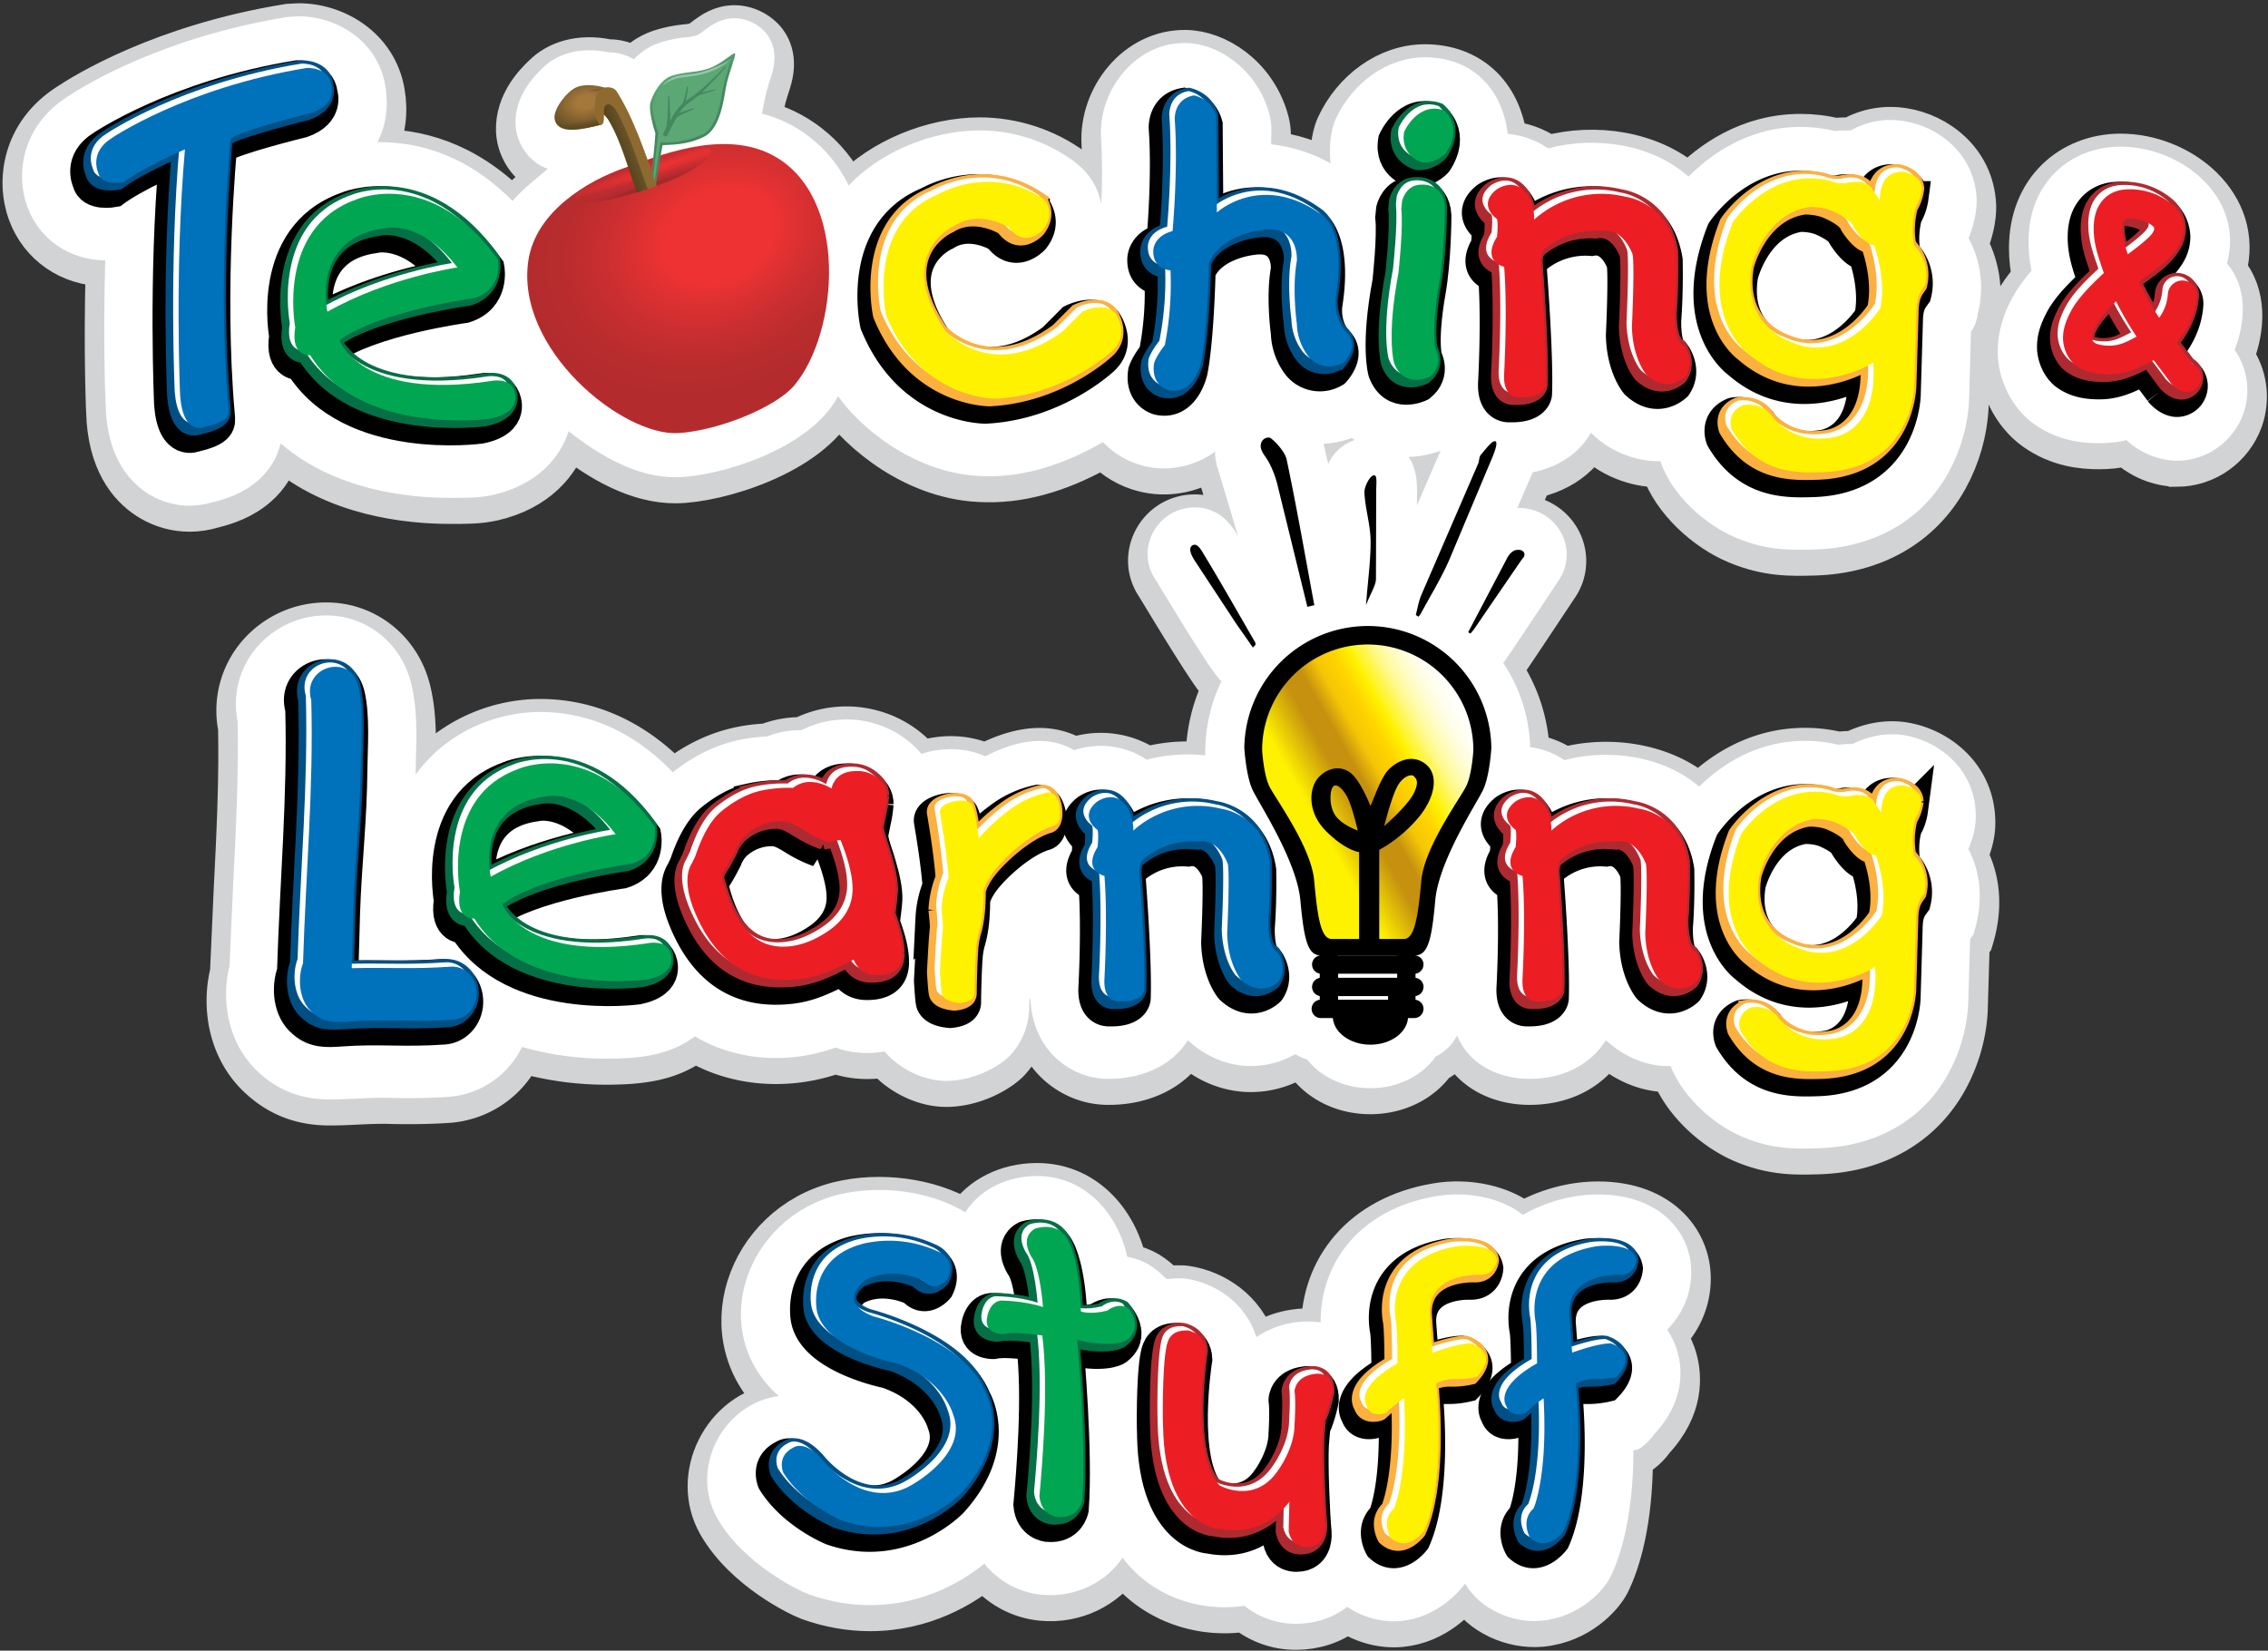 <svg xmlns="http://www.w3.org/2000/svg" xmlns:xlink="http://www.w3.org/1999/xlink" viewBox="0 0 1045.39 760.88"><rect x="0" y="0" width="1045.39" height="760.88" fill="#333333" stroke="none"/><style><![CDATA[.a{fill:#fff}.b{stroke:#000}.c{stroke-width:15}.d{stroke-width:7}.e{fill:#005086}.f{stroke:#005086}.g{fill:#0071bb}.h{fill:#af2a30}.i{stroke:#af2a30}.j{fill:#ed1d24}.k{fill:#fbb040}.l{stroke:#fbb040}.m{fill:#fff200}.n{fill:#056f45}.o{stroke:#056f45}.p{fill:#00a651}]]></style><defs><linearGradient id="A" x1="497.62" y1="385.94" x2="590.25" y2="333.27" xlink:href="#g"><stop offset=".16" stop-color="#fff200"/><stop offset=".34" stop-color="#c5910e"/><stop offset=".42" stop-color="#c5910e"/><stop offset=".5" stop-color="#f5c604"/><stop offset=".58" stop-color="#ffd400"/><stop offset=".65" stop-color="#fff200"/><stop offset=".67" stop-color="#fff425"/><stop offset=".71" stop-color="#fff658"/><stop offset=".74" stop-color="#fff984"/><stop offset=".78" stop-color="#fffbaa"/><stop offset=".82" stop-color="#fffcc9"/><stop offset=".86" stop-color="#fffde1"/><stop offset=".9" stop-color="#fffef2"/><stop offset=".94" stop-color="#fffffc"/><stop offset="1" stop-color="#fff"/></linearGradient><linearGradient id="B" x1="433.39" y1="36.47" x2="440.96" y2="49.11" xlink:href="#g"><stop offset="0" stop-color="#5ba875"/><stop offset="1" stop-color="#45875f"/></linearGradient><linearGradient id="C" x1="395.16" y1="59.39" x2="394.16" y2="54.38" xlink:href="#g"><stop offset="0" stop-color="#55451e"/><stop offset=".12" stop-color="#55451e" stop-opacity=".78"/><stop offset=".79" stop-color="#55451e" stop-opacity="0"/></linearGradient><linearGradient id="D" x1="410.75" y1="68.57" x2="416.57" y2="66.25" xlink:href="#g"><stop offset="0" stop-color="#55451e"/><stop offset="1" stop-color="#6c5429"/></linearGradient><radialGradient id="E" cx="457.11" cy="108.49" r="90.08" gradientTransform="matrix(0.9, -0.43, 0.33, 0.69, 8.82, 230.41)" xlink:href="#g"><stop offset=".3" stop-color="#ee3233"/><stop offset=".39" stop-color="#e23132"/><stop offset=".62" stop-color="#c92e30"/><stop offset=".83" stop-color="#b92c2e"/><stop offset="1" stop-color="#b42b2e"/></radialGradient><radialGradient id="F" cx="539.59" cy="-155.39" r="9.53" gradientTransform="matrix(-0.16, -0.48, 9.28, -3.07, 1950.12, -131.47)" xlink:href="#g"><stop offset="0" stop-color="#9a262b"/><stop offset=".3" stop-color="#b42b2e"/><stop offset="1" stop-color="#b42b2e" stop-opacity="0"/></radialGradient><radialGradient id="G" cx="532.36" cy="-168.78" r="6.24" gradientTransform="matrix(-0.16, -0.48, 8.33, -2.76, 1920.34, -133.53)" xlink:href="#g"><stop offset="0" stop-color="#ee3233"/><stop offset="1" stop-color="#ee3233" stop-opacity="0"/></radialGradient><radialGradient id="H" cx="395.04" cy="46.8" r="21.46" gradientTransform="translate(2.88 103.72) rotate(-12.77) scale(1 0.67)" xlink:href="#g"><stop offset=".22" stop-color="#a4773b"/><stop offset="1" stop-color="#55451e"/></radialGradient><radialGradient id="I" cx="400.04" cy="41.16" r="5.66" gradientTransform="translate(1.64 78.65) rotate(-6.78) scale(1 0.24)" xlink:href="#C"/><path id="J" d="M210.32,68.82s-18.74,8-28.45,15.2c0,0-10.23,2-11.61-4.42,0,0-4.42-9.38,6.34-16,0,0,34-23.2,90-32.31,0,0,10.22-.28,11.05,8,0,0,3,8.56-8.84,12.7,0,0-31.75,7.74-37.55,11.88,0,0-6.24,65.24-1,123.7.31,3.5.88,6.51-10.67,9.18,0,0-10.08,4.74-11.55-14.22,0,0-2.67-57.84,2.21-113.72"/><path id="K" d="M335.82,123.28s-31.93,4.6-59.89,20.41c0,0-7.9-33.89,26.32-38.5,0,0,16.46-4.28,33.57,18.09M289.08,92c-36.84,13.17-28,58.91-28,58.91-2.3,13.81,6.91,12.83,6.91,12.83,23,37.5,82.92,29.29,82.92,29.29,16.13-3.31,10.86-13.5,10.86-13.5-2.3-5.59-10.2-3.94-10.2-3.94-60.22,9.2-70.09-18.77-70.09-18.77,18.43-13.49,62.2-19.41,62.2-19.41,13.49-4.27,10.85-17.76,10.85-17.76C323.64,76.56,289.08,92,289.08,92"/><path id="L" d="M607.25 93.14c1.67 3.26 2.48 7.6-1.42 12.7 0 0-8.24 9.22-15.8-1 0 0-13.15-8.23-24.67-1 0 0-29 12.18-4.61 48.71 0 0 21.4 24.34 54.31 0l8.87-8.89s9.87-4.94 15.12.65c0 0 6.92 9.54-1 17.11 0 0-21.71 20.73-54.3 22.38 0 0-34.55.33-50.35-38.5 0 0-9.22-41.79 23.7-55.6 2.44-1.25 25-13.81 48.82 2A5.4 5.4 0 0 1 607.25 93.14Z"/><path id="M" d="M664.48 124.6s-7.88-.33-7.88-8.55c0 0-.66-6.92 8.88-9.55 0 0 2.63-28.95 1-51.33 0 0-.66-9.54 8.89-11.19 0 0 8 1.47 10.2 9.55l.33 44.42s20.72-19.09 48.69 1.31c0 0 10.86 6.59 6.27 36.52 0 0-2 9.88 4.92 17.77 0 0 6.26 4.61-1.31 13.49a12.67 12.67 0 0 1-16.79-3.28 25.82 25.82 0 0 1-4.92-14.49s-2.32-16.44 0-29c0 0 1.3-17.11-16.46-14.16 0 0-18.76 2-24 15.15 0 0-.66 30.28-3.62 45.73 0 0-3.29 15.47-15.13 12.84 0 0-8.23-2-6.58-12.51 0 0 1-3.28 4.92-8.21a146.43 146.43 0 0 0 2.63-34.56"/><path id="N" d="M780.79 74.91s-10.54-2.64-8.58-14.15c0 0 6.27-14.15 18.43-9.86 0 0 9 6.9 1 19.4-.27.63-5 5.1-10.85 4.61zm-9.89 21.38c1 8.57-1.32 29.63-1.32 29.63-5.58 29.61-2 41.45-2 41.45 4.6 12.18 16.45 6.26 16.45 6.26 6.92-5.6 2.64-12.83 2.64-12.83-2-10.85 1.64-30 1.64-30C791 115.71 791 95.31 791 95.31c-.66-11.19-10.87-10.19-10.87-10.19-7.24 0-8.87 7.55-8.87 7.55z"/><path id="O" d="M818.3,123s-10.52-2.31-3.29-13.83c0,0,.66-5.92,0-8.22,0,0-9.21-6.26-.33-13.49,0,0,9.21-6.92,15.13,3.62,0,0,2.64,5.25,2.31,10.18A46.4,46.4,0,0,1,874.24,90.7S894,93,897.6,116.05c0,0,.34,14.79-.66,27.3,0,0-.65,14.16,4.62,16.46,0,0,4.92,6.92.32,13.82,0,0-8.22,8.22-18.09-1,0,0-6.26-7.24-6.59-22.06,0,0,1.31-27.31.33-33.23,0,0-4.28-12.83-14.47-10.86a36.26,36.26,0,0,0-26.67,8.88,10.47,10.47,0,0,0-1.31,5.93s3,38.5,2.31,56.26c0,0-.33,5.94-11.85,5.61,0,0-7.89,1-7.24-10.87,0,0,1.63-29.61,0-49.35"/><path id="P" d="M991.39,92.19c.28-3.5.57-13.54,11.07-13,0,0,8.16,1.3,8.47,7.81a22.51,22.51,0,0,1-2.93,8.49s-2.59,8.79-.65,17.59a19.45,19.45,0,0,1,4.88,18.56c-1.93,2.68-3.85,4.9-3.9,12.72l-1,33.55s-.65,38.57-42.35,39.75c-11.51.33-29.66,1-41.7-19.54,0,0-3.26-7.83,5.22-11.4,0,0,7.16-1.63,12.37,3.9,0,0,8.79,14.35,28.35,11.08,0,0,21.51-1.62,19.22-34.54,0,0-30.63,19.56-57.68-4.23,0,0-24.11-17-7.16-60.28,0,0,16.79-25.6,44-19.55,2.09.47,3.24,1.62,8.47,1.31,0,0,7.48-2.29,11.41,2Zm-32.58,3.27c-20.52,3.25-26.4,27.36-26.4,27.36C927.85,150.2,950,157.36,950,157.36c25.06,11.4,41.69-15.32,41.69-15.32,2.95-14-2.94-29-2.94-29-4.55-.32-9.44-8.48-9.44-8.48-1-3.58-9.45-7.16-9.45-7.16-4.88-2.28-11.07-2-11.07-2"/><path id="Q" d="M1125.4 176.26l-7.69-10.24c-7.07 3.68-12.89 6.57-20.59 6.57-4.92 0-10.35-.63-15.15-4.05-3.78-2.69-6.06-8.1-6.06-12.63s1.51-8.2 3.27-11.74c3.46-6.94 10.25-13.28 15.54-18.32-2.28-6.67-4.67-12.93-4.67-20.45 0-5.18 1.18-10.44 5.18-14.15 3.54-3.28 7.7-4 11.49-4a30.51 30.51 0 0 1 20.08 7.45 14.89 14.89 0 0 1 4.8 10.49 15.63 15.63 0 0 1-2.4 8.2c-4.37 7.14-12.18 11.8-18.18 16.42a118.88 118.88 0 0 0 9.21 16.67 20.64 20.64 0 0 0 4-11 6.7 6.7 0 0 1 13.37.88c-.62 9.6-5.43 16.78-9.33 21.57.11.15 5.43 7 7.44 10a6.56 6.56 0 0 1 3.54 8.21 6.77 6.77 0 0 1-6.31 4.56c-3.19 0-6.28-2.77-7.59-4.42m-34.08-17.82a19.79 19.79 0 0 0 5.8.89c5.06 0 7.73-1.56 12.76-4.17a145.63 145.63 0 0 1-9.48-16.3c-3.55 3.55-7.62 7.92-9.46 11.63-1.46 3-2.89 6.64.43 7.93zm12-53a37.69 37.69 0 0 0 2.53 11.74c3.69-2.76 9.07-6.77 11.24-9.59 1.09-1.43 1-2.78.63-3-2.12-2.52-8.12-3.91-11-3.91s-3.41 2.35-3.41 4.8"/><path id="R" d="M49.34 465c-6.67-5.3-7.24-16.17-4.66-23 1.24-41.05 4.89-80.17 3.8-121.23-4.62-15.38 17.71-22 21.61-6.83 2.53 9.86 1.34 25.74 1.27 33.72-.22 25.3-2.54 42.61-3.39 66.77l-.84 29.86c16.9-.44 28.25.53 45.52-.69 6.34-.45 11.64 4.55 12.06 11.39.42 6.61-4.24 12.54-10.59 13-19 1.33-29.19-.42-47.85.92-6 .42-11.7.77-16.93-3.88"/><path id="S" d="M188.75,382.53s-30.68,4.42-57.54,19.6c0,0-7.59-32.55,25.29-37,0,0,15.8-4.12,32.25,17.38m-44.91-30C108.45,365.15,117,409.09,117,409.09c-2.21,13.27,6.63,12.32,6.63,12.32,22.13,36,79.66,28.14,79.66,28.14,15.49-3.18,10.43-13,10.43-13-2.2-5.38-9.8-3.8-9.8-3.8-57.84,8.85-67.33-18-67.33-18,17.71-13,59.75-18.66,59.75-18.66,12.95-4.1,10.43-17.06,10.43-17.06-29.71-41.42-62.92-26.55-62.92-26.55"/><path id="T" d="M321,437.48q0,10-11.9,10c-5.26,0-8.75-2.68-10.63-7.14-11.49,5.78-18.43,9.3-31.52,9.3q-28.85,0-41.78-31.45c-3.18-7.74-4.8-16.29-1.41-22,.15-.24.74-1.46,1.79-3.64q5-15,12.18-20.74,8.85-7.14,17.47-9.22a61.05,61.05,0,0,1,15.39-1.41c5.27-4.34,12.43-2.9,17.69.29a.35.35,0,0,0,0-.06q2.1-8,11.66-8a14.23,14.23,0,0,1,8.85,2.75c3,2.24,5.06,4.74,5.06,8.48a49.81,49.81,0,0,1-1.19,7.94l-1.27,6.25c.09,3.59,2.22,8.8,3.2,12.19,1.49,5.17,3.35,11.33,3.35,17,0,1.53-.41,5.28-1.19,11.23,2,5.51,4.3,12.35,4.24,18.13m-23-29.86q0-8.36-5.57-22.36l-5.57,1a56.81,56.81,0,0,1-10.24-4.88c-3.47-2.09-7.21-4.71-11.05-4.71a24.45,24.45,0,0,0-17.23,6.74,18.65,18.65,0,0,0-4.25,6.63,99.68,99.68,0,0,1-5.71,10,16.13,16.13,0,0,0-.56,2.76,16.13,16.13,0,0,0,.74,2.68q8,29,27.37,29,9.14,0,18.62-5.8Q298,420.52,298,407.62Z"/><path id="U" d="M353.22 369.36c1.1 2.29 1.73 6.82 2.25 10.28l.76 4.71a85.34 85.34 0 0 1 13.9-12.88 44.26 44.26 0 0 1 17.87-8.24 4.72 4.72 0 0 1 4.27 2.84c1.66 3.06 2.68 11.31-1.26 12.47-8.46 2.48-18.67 10.74-25.16 17.87q-5.91 6.49-7.45 12.22 0 11.14-1.83 17.95a38.82 38.82 0 0 0-1.62 8.39c-.38 4.93-.73 16-.73 20.9q0 3.86-6.83 4.5-6.69-.64-8.12-3.81c-.3-.65-.64-4.15-1-10.48q.74-14.83 1.34-20.47c0-1.43-.21-4.16-.65-8.16a46.17 46.17 0 0 1 3.29-15q-1-12.22-4-29.76c-.64-3.76 6.14-5.65 9.51-5.65q4.5 0 5.48 2.31"/><path id="V" d="M414.07,401.76s-10.11-2.22-3.17-13.28c0,0,.65-5.69,0-7.91,0,0-8.85-6-.32-12.95,0,0,8.85-6.65,14.55,3.48,0,0,2.53,5,2.21,9.79a44.55,44.55,0,0,1,40.46-10.11s19,2.21,22.45,24.35c0,0,.32,14.21-.65,26.22,0,0-.62,13.6,4.45,15.81,0,0,4.72,6.65.3,13.28,0,0-7.89,7.89-17.37-.94,0,0-6-7-6.34-21.19,0,0,1.27-26.24.33-31.93,0,0-4.12-12.32-13.9-10.43a34.82,34.82,0,0,0-25.62,8.54,9.89,9.89,0,0,0-1.26,5.68s2.85,37,2.21,54.05c0,0-.32,5.71-11.38,5.39,0,0-7.57.95-6.95-10.44,0,0,1.57-28.44,0-47.41"/><path id="W" d="M772.07,372.45c.27-3.33.55-12.89,10.54-12.4,0,0,7.77,1.23,8.06,7.43a21.31,21.31,0,0,1-2.79,8.08,38.09,38.09,0,0,0-.62,16.75A18.49,18.49,0,0,1,791.91,410c-1.83,2.55-3.66,4.66-3.71,12.11L787.26,454s-.62,36.71-40.31,37.83c-11,.31-28.23.94-39.69-18.6,0,0-3.1-7.45,5-10.85A13.18,13.18,0,0,1,724,466.11s8.36,13.66,27,10.55c0,0,20.48-1.55,18.29-32.88,0,0-29.15,18.62-54.9-4,0,0-22.94-16.14-6.82-57.39,0,0,16-24.36,41.87-18.6,2,.44,3.09,1.54,8.08,1.25,0,0,7.11-2.19,10.85,1.85Zm-31,3.11c-19.54,3.1-25.14,26.05-25.14,26.05-4.34,26.06,16.76,32.87,16.76,32.87,23.86,10.86,39.68-14.58,39.68-14.58,2.81-13.33-2.79-27.59-2.79-27.59-4.33-.31-9-8.08-9-8.08-.91-3.41-9-6.81-9-6.81-4.65-2.17-10.53-1.86-10.53-1.86"/><path id="X" d="M939.14,348.81s9.23,3.28,4.61,12.83c0,0-5.59,6.91-11.18.66,0,0-14.15-7.24-27,0,0,0-13.17,9.88,3.93,16.46,0,0,41.81,10.52,51.34,34.21,0,0,12.84,21.06-10.54,47.07,0,0-22.7,24-55.26,12.82,0,0-17.78-7.23-27-22.05,0,0-3.28-7.56,4.61-11.51,0,0,4.93-3.95,13.5,5.6,0,0,18.41,23.68,40.13,12.16,0,0,27.32-14.48,20.08-32.9,0,0-4-16.11-26-23.69,0,0-33.41-6.61-36.85-24.35-.61-3.18-3-24.75,21.72-30.92a53.27,53.27,0,0,1,33.89,3.61"/><path id="Y" d="M987.43,387.63s-12.5-2-18.1-.65c0,0-9.21.32-7.24-8.22,0,0,1-6.58,6.25-7.26,0,0,10.53,0,19.42,3,0,0-1.31-17.76-5.26-23,0,0-5.92-8.89,1.64-13.17,0,0,10.86-3.94,15.47,5.93,0,0,4.93,8.54,5.59,32.24,0,0,3.95,1.65,12.18-.34,0,0,4.6-3.93,9.54-1.3,0,0,7.9,8.88-1,15.13,0,0-5.94,3.62-22.38-.32,0,0,4.28,47.37,2.3,74,0,0-1.63,8.56-11.5,7.58,0,0-7.49-.62-8.24-9.56,1.31-14.15,4.37-50.61,1.32-74"/><path id="Z" d="M1044.7 392.6c.6-3 2-7.6 9.9-7.3 0 0 7.9 1.3 8.2 9.2 0 0-7.6 47.4 6.3 62.2 0 0 16.1 9.2 27-6.9 0 0 7.6-10.2 7.6-21.1 0 0 .7-10.2 0-15.5 0 0 .3-6.9 9.5-7.9 0 0 8.2-1.6 7.9 8.2 0 0-1.3 6.9-3.9 12.5l-.7 8.2c-.4 9.9.4 31 1.3 40.5 0 0 .7 7.9-5.6 9.9 0 0-9.2 3-11.2-6.6l.3-13.8s-10.9 16.8-32.2 12.5c0 0-25-.7-26-46.7-.1.1-.6-26.9 1.6-37.4z"/><path id="a" d="M1154.12,416.59a65.15,65.15,0,0,0-8.25,6.6c-.62.55-7.22,2.29-8.87-3,0,0-6.24-8.22,14.14-19.74,0,0,0-14.15-.65-19.09,0,0-6.91-28.95,28-34.88,0,0,17.11-2.29,18.43,6.26,0,0-.32,6.9-7.56,6.9,0,0-24.35-1.31-23.36,18.44l1.31,17.44s11.51-4.29,17.77-4.29c0,0,13.5,3.95,2.63,15.47a39.3,39.3,0,0,1-9.53,1,19.12,19.12,0,0,0-9.22,2s4.93,44.42-5.6,68.1c0,0-7.56,10.22-15.46,3,0,0-4.61-7.89,1.64-13.48,0,0,6.58-14.49,4.62-50.68"/><path id="b" d="M1032.4 109.8c2.2-5.5 3.9-12.1 3.7-18.2-1-21.1-18.1-33.4-33.5-35.8-8.7-1.4-16.9.1-24.6 4.3-2.4 0-4.8 0-7.2.3-5.2-1.3-10.6-1.9-15.9-1.9-24.3 0-41.8 13-51.6 22.9-17-15.1-43.1-18.8-64.7-13-5.5-3.8-11.9-6.1-18.6-6.7-2.9-22.7-18.1-35.3-38.2-35.3-17.7 0-33.6 12.1-41.1 28.4-2.7 5.8-3.1 14.3-2.4 20.5-8.5-4.8-17.8-7.7-27.4-8.8.1-7.5.5-9.7-1.2-15.3-6-19.8-23.5-31.2-38.2-31.4-23.2-.3-40.3 21.9-39 43.6.6 10.3.6 20.5.1 30.8-1.5-8.9-6.7-15.5-12.8-20-12.6-9.2-27.8-14.1-43.4-14.1-21.7.1-45.5 9.7-60.2 25.4-9.2-18.9-25.3-29.5-40-33.1 1.1-5.4 1.5-8.5 3.2-13.9.6-1.8 1.2-3.6 1.6-5.1 3.1-11.4-1.9-17.8-5.4-20.6-3.3-2.7-7.7-4.4-12-4.4-6.4 0-10.7 3.2-13.6 5.3-1.3 1.1-2.6 2-4.1 2.7-1.6.4-3.3.7-5 .8-3.8.4-7.4 1.1-11 2.2-4.9 1.5-9.2 4.1-12.7 7.9-5.7-3.2-10.1-3.2-11.9-3.2-13.4-2.8-23.8 1-29.9 7-4.4 4.1-13.2 13.3-12.8 26.2.4 9.7 7.1 18 14.9 20.5-5.9 5.1-11.1 8.9-16.3 14.8C339 70.2 316.3 65.4 299 65.5c4.2-8.1 5.1-17.1 3.6-26-3.6-21-22.7-32-39.9-32-1 0-4.8.3-5.1.3-58.1 9.4-94.2 31.9-101.4 36.7-21 13.4-24.2 35.5-18.6 50.8 5.5 15 19.4 24.6 35.9 24.7-1.1 40.1.2 68.7.4 70.9 1.7 22 12 32.4 20.4 37.3 5.5 3.2 11.7 4.9 18.1 4.9h0c3.7 0 7.5-.6 11.1-1.7 5.7-1.4 13.7-4 20.4-9.9 5.2-4.5 8.8-10.4 10.5-17.1 24.8 21.5 58.4 25.1 78.1 25.1 6.8 0 13.3.1 19.9-1.4 20.6-4.7 31-17.6 34.7-29.3 14.1 11.1 31.5 21.4 49.6 21.2 19.3-.2 61.8-12.8 74.6-37.4 9.2 13.4 35.2 36.6 68 36.9 19 .5 37.6-6.2 54.1-15.7 5.1 5.4 11.6 9.2 18.8 11 10.4 2.6 21.8.6 30.8-5.2 9.1-5.9 14.3-14.3 17.1-21.1 8.5 10.4 20.2 16.1 33 16.1 5.1 0 10.2-.9 15-2.7 12.6 10.3 30.5 11.3 45 4.1 6.7 8.1 17 12.8 27.5 12.8 17.9 0 31.5-8.1 37.7-19.3 10.6 10.6 23.8 13.3 32 13.1 5.2 15.6 20.7 29.4 34.9 35.3 14.3 6 25.4 5.7 36.1 5.4 27.6-.8 49.6-13.4 61.8-35.4 5.6-10.2 8.9-21.6 9.5-33.2l.9-32c1.4-.9 3.2-6.8 3-7.7 3.2-11.8 1.7-24.4-4.1-35.2z"/><path id="c" d="M1128.5 212.4c-8.7-.2-17-3.6-23.4-9.5-4.1 1-8.3 1.4-12.5 1.4-7.6 0-18.9-.9-30-8.8-10.2-7.3-16.8-20.4-16.8-33.5 0-13.9 6.5-26.9 15.6-37.2-.9-4.4-1.4-8.8-1.4-13.3-.1-27.2 19.1-43.8 42.3-43.9 28.2-.1 57.4 23.4 49.2 53.8 9.5 11.3 8.6 26.8 3.5 39.9 6 8.5 7.5 19.4 4.1 29.2l-.1.3c-4.7 12.9-16.9 21.5-30.5 21.6z"/><path id="d" d="M812.3 389.4c2-4.9 3.5-10.1 3.4-15.4-.1-21.5-17.1-34.5-33.1-37.1-8.1-1.3-16.4.4-23.8 4.1-2.2-.1-4.4.1-6.5.3-5.1-1.2-10.1-1.8-15.3-1.8-22.7 0-39.2 11.6-48.8 21.1-16.4-14.1-41.4-17.7-62.1-12.2-4.7-3.2-10.1-5.3-15.8-6-.4-13.8-4.7-27.3-12.4-38.8 1.4-1.6 24.4-36.4 25.7-38.3 4.3-6.4 4.7-14.7 1.1-21.5-4-7.6-11.8-11.8-20.3-11.7l7.8-18c11.7-26.3-28.9-42-39.4-17.1l-14.7 34c.1-9.4.8-18.1-6.1-25.1-10.4-10.5-28.7-7.5-34.8 6l-2.4-10.6c-6.8-34.5-58.5-18.9-48.5 12.6l9.4 31.4c-4.3-8-10.8-13.4-20-13.4-17 0-27.5 18.6-18.4 32.8 3.3 5.2 26.1 43.7 30.7 47.3-5.2 10.7-7.6 22.3-7.5 34.2-9-1-18.2-.3-26.9 2-9.8-6.6-22.3-8.1-33.5-4.4-13.3-7.7-27.9-3.8-41 2.8-9.3-4.1-19.8-4.2-29.4-1.1-13.5-16-36.7-20.4-55.3-10.9-5.5-.1-10.9.9-16 2.9-16.1.7-29.9 5.9-43.3 16.5-21.6-22.6-44.5-27.8-61-27.8-22.4 0-44.3 10.6-57.5 28.8 0-12.9 1.5-27.9-2.2-42.4-4.7-18.4-20.6-31-39.2-30.9-11.3 0-22.1 4.6-30 12.7a40.23 40.23 0 0 0-10.7 36c.5 24.9-.7 49-2 74.7l-1.7 38.1c-4 16.1-.9 37.2 15 50.5 8.7 7.5 18.9 11.1 31.1 11.1 10.1 0 18.3-1 28.4-.7 8.6.2 18.2.1 26.5-.5 14.6-1.1 27.5-9.9 33.8-23a141.51 141.51 0 0 0 39.8 5.4c14.1-.1 28.3-1.4 39.9-10.3 19.3 11.6 43.7 12.8 64.8 5.2 7.2 2.6 15.1 3.1 22.7 1.8 5.3 6.6 17.2 14.2 30.1 13.5 12.4-.6 23.6-7.2 27.9-11.9 5.6-6.1 8.6-14.1 8.6-22.4.1-7.1.5-2.7.8 0 1.1 9.5 5.1 17.9 11.6 23.9 6.6 6.1 15.3 9.6 24.3 9.5 17 0 30.1-7.4 36.4-17.8 10.7 9.8 21.7 11.9 29.1 11.9 7.2 0 14.2-1.9 20.5-5.5 1.7 1.1 3.5 1.9 5.4 2.5 6.4 8 16.9 13.2 29.1 13.2 12.9 0 24-5.8 30.2-14.6 4.2-2.1 7.7-5.5 9.8-9.7 5.6 13.6 19.3 20 33.4 20 17 0 28.9-7.7 35.2-17.8 10.7 9.8 22.2 12.2 29.8 11.9 5.8 14.5 19.8 27 33.3 32.7 13.8 5.8 24.5 5.5 34.9 5.2 26.7-.8 48-12.9 59.8-34.3 5.4-9.9 8.6-20.9 9.2-32.1l.9-30.1 1.5-2c4.2-13.3 4.2-26.9-2.3-39.4z"/><path id="e" d="M1243.6 322.6c-12.1 0-24.1 3.4-34.7 9.4-9.2-7.5-25-11.2-40-8.6-34.8 5.9-53.3 30.3-53.2 58.2-10.2-1.6-21 1-29.6 6.7-5-15.9-19-24.8-32-26.8-3.1-.5-6.3-.2-9.4.1-5.5-5.5-10-8.7-18.1-10.3-4.6-20.6-20-37.5-42.2-37.2-13 .2-25.3 5.7-32.5 16.7-16.6-10.1-39.9-12.7-58.5-8.1-43 10.7-61 63.1-27.5 92.8-26.1 3.6-41.2 33.9-28.2 56.5 12.3 21.3 37.8 33.3 41.8 34.8 9.1 3.3 18.8 5.1 28.5 5.1h0c25 0 43.2-11.4 52.7-19.1 6.5 8.1 16 13.3 26.3 14.3 16.1 1.6 30.4-6.3 37.4-17.1 12.8 17.3 34.9 25.4 56.2 22.2 6.7 5.4 15.2 8.4 23.9 8.3h0c8.4 0 16.8-2.6 23.5-7.8 7.2 4.9 16.1 7.3 24.8 6.5 16.4-1.6 26.5-13.1 29.5-17.2h0c6.9 11.8 21.7 18.3 35.2 17.1 17.7-1.7 28.6-13.9 31.7-20 4.7-9.4 10.7-28.2 10.7-58.7 2.9.9 9-6.1 9.4-7.1 14.4-15.3 13.1-30.2 11-37.8-1-3.8-2.7-7.3-4.8-10.6 6.6-6.6 10.5-15.3 11-24.5 1.1-18.6-13-37.8-42.9-37.8z"/><path id="f" d="M390.62 40.26c-4.44 1.94-10.6 10.05-10 14.37.48 3.67 3.52 5.17 7.92 5.17s12.33-1.95 13.7-2.39.36-6.06.38-7.88c0-4.28 4.33-7.83 2-8.81-2.82-1.13-9.57-2.41-14-.46z"/><linearGradient id="g" gradientUnits="userSpaceOnUse"/></defs><g fill="#d1d3d4" stroke="#d1d3d4" stroke-width="18"><use xlink:href="#e" x="-507" y="231"/><use xlink:href="#d" x="95" y="5"/><use xlink:href="#c" x="-125" y="3"/><use xlink:href="#b" x="-125" y="3"/></g><g class="a"><use xlink:href="#e" x="-507" y="228"/><use xlink:href="#d" x="95" y="2"/><use xlink:href="#c" x="-125"/><use xlink:href="#b" x="-125"/></g><g transform="translate(-507 228)"><use xlink:href="#X" x="-4.5" y="4" class="b c"/><use xlink:href="#X" x="-2.5" class="d e f"/><use xlink:href="#X" x="-2.5" y="-2" class="a"/><use xlink:href="#X" class="g"/><use xlink:href="#Y" x="-4.5" y="4" class="b c"/><use xlink:href="#Y" x="-2.5" class="d n o"/><use xlink:href="#Y" x="-2.5" y="-2" class="a"/><use xlink:href="#Y" class="p"/><use xlink:href="#Z" x="-4.5" y="4" class="b c"/><use xlink:href="#Z" x="-2.5" class="d h i"/><use xlink:href="#Z" x="-2.5" y="-2" class="a"/><use xlink:href="#Z" class="j"/><use xlink:href="#a" x="-4.5" y="4" class="b c"/><use xlink:href="#a" x="-2.5" class="d k l"/><use xlink:href="#a" x="-2.5" y="-2" class="a"/><use xlink:href="#a" class="m"/><g transform="translate(64.34)"><use xlink:href="#a" x="-4.5" y="4" class="b c"/><use xlink:href="#a" x="-2.5" class="d e f"/><use xlink:href="#a" x="-2.5" y="-2" class="a"/><use xlink:href="#a" class="g"/></g></g><g transform="translate(95 2)"><use xlink:href="#R" x="-4.5" y="4" class="b c"/><use xlink:href="#R" x="-2.5" class="d e f"/><use xlink:href="#R" x="-2.5" y="-2" class="a"/><use xlink:href="#R" class="g"/><use xlink:href="#S" x="-4.5" y="4" class="b c"/><use xlink:href="#S" x="-2.5" class="d n o"/><use xlink:href="#S" x="-2.5" y="-2" class="a"/><use xlink:href="#S" class="p"/><use xlink:href="#T" x="-4.5" y="4" class="b c"/><use xlink:href="#T" x="-2.5" class="d h i"/><use xlink:href="#T" x="-2.5" y="-2" class="a"/><use xlink:href="#T" class="j"/><use xlink:href="#U" x="-4.5" y="4" class="b c"/><use xlink:href="#U" x="-2.5" class="d k l"/><use xlink:href="#U" x="-2.5" y="-2" class="a"/><use xlink:href="#U" class="m"/><use xlink:href="#V" x="-4.5" y="4" class="b c"/><use xlink:href="#V" x="-2.5" class="d e f"/><use xlink:href="#V" x="-2.5" y="-2" class="a"/><use xlink:href="#V" class="g"/><g transform="translate(192.712)"><use xlink:href="#V" x="-4.5" y="4" class="b c"/><use xlink:href="#V" x="-2.5" class="d h i"/><use xlink:href="#V" x="-2.5" y="-2" class="a"/><use xlink:href="#V" class="j"/></g><use xlink:href="#W" x="-4.5" y="4" class="b c"/><use xlink:href="#W" x="-2.5" class="d k l"/><use xlink:href="#W" x="-2.5" y="-2" class="a"/><use xlink:href="#W" class="m"/><path d="M513.73,434.37c-2.76,0-4.13-8.7-5.34-21.75-1.4-15.33-12.9-35.39-19.07-46.16-5.07-8.84-6.81-15.4-6.8-23.82A52.85,52.85,0,0,1,535.31,290c29.14,0,54.76,23.61,53,52.68a55.29,55.29,0,0,1-6.79,23.82c-6.18,10.77-17.67,30.83-19.08,46.16-1.2,13.05-2.57,21.75-5.34,21.75Z" fill="url(#A)"/><path d="M516.18,381.07c-9.07-9.08-7.83-20.62-2.87-25.3,4.23-4,9.89-5,14.42-1.32s8.95,15.06,8.95,15.06c1.63-3.43,3.94-10.69,7.16-15.27,2.46-3.51,10.1-9.28,17.28-4.74s6,15.06-2,25a64.91,64.91,0,0,1-18.38,15.26v43.54h-9.29V390.77s-6.19-.62-15.27-9.7M543,378.81s10.73-9.3,13.62-15.07.83-7.06,0-8-4.88-.28-7.6,4.87-6,18.17-6,18.17m-12.17,2.05s-2.48-10.52-4.56-14.86-5.53-7.42-7-5.15-1.67,9.51,1.63,13.63,9.91,6.38,9.91,6.38"/><path d="M513.73 438.39c-6 0-7.66-7.19-9.35-25.4s-18.92-44.35-22-50.82-3.84-19.42-3.84-19.42a56.94 56.94 0 0 1 113.87 0s-.73 12.94-3.85 19.42-20.37 32.6-22 50.82-3.36 25.4-9.36 25.4zm38.42-7.58c5.12 0 6.55-11.45 8-27s18-37.91 20.69-43.45 3.28-16.59 3.28-16.59a48.68 48.68 0 0 0-97.36 0s.63 11.06 3.28 16.59 19.27 27.87 20.7 43.45 2.87 27 8 27zm8.97 32.25a4.22 4.22 0 0 1-4.23 4.22H514a4.23 4.23 0 1 1 0-8.45h42.92a4.22 4.22 0 0 1 4.23 4.23m-.03-10.12a4.22 4.22 0 0 1-4.23 4.23H514a4.23 4.23 0 0 1 0-8.46h42.92a4.22 4.22 0 0 1 4.23 4.23"/><path d="M561.12,442.62a4.22,4.22,0,0,1-4.23,4.23H514a4.23,4.23,0,0,1,0-8.46h42.92a4.23,4.23,0,0,1,4.23,4.23"/><path d="M549 459.59V436h8.46v23.59c.07 5.41-8.46 5.41-8.46 0zM513.31 436h8.46v24.91h-8.46zm40.74 30.38c0 7.28-7.78 13.18-17.38 13.18s-17.37-5.9-17.37-13.18 34.75-7.28 34.75 0"/><path d="M544.8 453.24h6.7v7.67h-6.7zm36.92-163.79l18.12-34.49c.76-1.44 2.31-3.06 3.76-3.37s3.45-.19 4 1.45c.44 1.36-.81 2.34-1.61 3.52q-10.66 15.54-21.3 31.1c-.58.85-1.27 1.61-1.92 2.41l-1-.62m-22.94-7.17c-.53-.37-1.26-.72-1.22-.88.79-3.11 1.32-6.33 2.57-9.25l26.15-60.44c.55-1.27.36-3 1.19-4 2.14-2.48 5.27-6.8 6.73-6.29 1.26.43-.24 4.59-1.18 6.91l-20.21 48.1c-3.72 8.38-8.56 16.25-12.92 24.34a13.07 13.07 0 0 1-1.11 1.5m-24.19-5.33c.93-12.28 2.25-21.19 2.1-30.08-.14-7.31-2.53-14.56-2.84-21.88-.11-2.56 2.62-8.16 4.64-7.88 1.33.19.79 4.47.8 6.7l-.12 41.09c-.08 3-2.17 5.91-4.58 12.05m-27.04.78l-14-57.11a45.7 45.7 0 0 0-3.6-9.25c-1.64-3.24-4.81-5.81-3.67-9.25a3.57 3.57 0 0 1 3.91-2.38c1.5.62 7 6.22 7.8 10 4.7 22.31 8.6 44.81 12.77 67.25l-3.22.75m-25.09 18.75l-7.63-10.88-19.29-29.33c-1.28-2.07-3.15-5.53-.93-6.88s4.16 2.34 5.48 4.53c8 13.24 15.61 26.68 23.34 40.06a1.7 1.7 0 0 1 .2 1.18c-.09.34-.5.6-1.17 1.32"/></g><g transform="translate(-125)"><use xlink:href="#Q" x="-4.5" y="4" class="b c"/><use xlink:href="#Q" x="-2.5" class="d h i"/><use xlink:href="#Q" x="-2.5" y="-2" class="a"/><use xlink:href="#Q" class="j"/><use xlink:href="#J" x="-4.5" y="4" class="b c"/><use xlink:href="#J" x="-2.5" class="d e f"/><use xlink:href="#J" x="-2.5" y="-2" class="a"/><use xlink:href="#J" class="g"/><use xlink:href="#K" x="-4.5" y="4" class="b c"/><use xlink:href="#K" x="-2.5" class="d n o"/><use xlink:href="#K" x="-2.5" y="-2" class="a"/><use xlink:href="#K" class="p"/><use xlink:href="#L" x="-4.5" y="4" class="b c"/><use xlink:href="#L" x="-2.5" class="d k l"/><use xlink:href="#L" x="-2.5" y="-2" class="a"/><use xlink:href="#L" class="m"/><use xlink:href="#M" x="-4.5" y="4" class="b c"/><use xlink:href="#M" x="-2.5" class="d e f"/><use xlink:href="#M" x="-2.5" y="-2" class="a"/><use xlink:href="#M" class="g"/><use xlink:href="#N" x="-4.5" y="4" class="b c"/><use xlink:href="#N" x="-2.5" class="d n o"/><use xlink:href="#N" x="-2.5" y="-2" class="a"/><use xlink:href="#N" class="p"/><use xlink:href="#O" x="-4.5" y="4" class="b c"/><use xlink:href="#O" x="-2.5" class="d h i"/><use xlink:href="#O" x="-2.5" y="-2" class="a"/><use xlink:href="#O" class="j"/><use xlink:href="#P" x="-4.5" y="4" class="b c"/><use xlink:href="#P" x="-2.5" class="d k l"/><use xlink:href="#P" x="-2.5" y="-2" class="a"/><use xlink:href="#P" class="m"/><path d="M491.07 177.72c20.51-24.26 25.66-87.72-10.35-106.39-23.27-12-53.59 1.06-67.69 6-17.36 6-41 20.27-44.46 42.56-6.34 40.91 43.45 81.39 69.22 79.75 18.66-1.23 44.87-11.97 53.28-21.92z" fill="url(#E)"/><path d="M452.6,69.25c-1.37-4.14-13.91-.36-31.12,5.34S388.93,87.26,390.3,91.4s16.43,1.37,33.64-4.34S454,73.39,452.6,69.25Z" fill="url(#F)"/><path d="M452.6,69.25c-1.37-4.14-14.91-.32-32.12,5.38S388.93,87.26,390.3,91.4s16.43,1.37,33.64-4.34S454,73.39,452.6,69.25Z" fill="url(#G)"/><path d="M463.79 24.65c.64.53-3.06 9.72-4.06 14.91S457.3 59.09 449.59 63s-15.83 3.72-19.19 3.91c-.93 4.55-2.85 17.51-3.09 18.3s-2.63.56-2.45-.7 2.23-20.74 2.24-23c-.81-2.39-3.28-10.82-2.34-14.15s4.37-10.78 10.15-12.54 9.65-1.24 15.6-2.87c6.85-1.95 12.38-8.05 13.28-7.3z" fill="url(#B)"/><path d="M425.88 83.56l2.53-22.29c-1.31-3.73-3.15-10.9-2.39-13.58s3.9-10 9.28-11.65c2.89-.88 12.6-2 15.55-2.86A33.44 33.44 0 0 0 462.07 27a139.37 139.37 0 0 0-4 14.65c-1 6-2.82 17.15-9 20.17a42.31 42.31 0 0 1-19.68 3.83l-2.74 18s-.51-.05-.77-.09z" fill="#5ba875"/><g fill="#45875f"><path d="M433.48 44.25l.38 7.88a49.13 49.13 0 0 1-.32 8.11.86.86 0 0 1-1.67-.4 36.06 36.06 0 0 0 .9-7.72l.24-7.85a.24.24 0 0 1 .47-.02zm11.24 5.99l-4.53 2.13c-1.48.75-2.75 1.13-3.87 2.64-.59.78-1.84-.2-1.21-1 1.08-1.36 3.13-2 4.69-2.57l4.77-1.62a.22.22 0 0 1 .15.4zm-2.6-10.31a46.74 46.74 0 0 1-.64 4.69 12.6 12.6 0 0 1-1.42 4.68c-.42.65-1.46-.14-1-.79a14.7 14.7 0 0 0 1.63-4.08l1-4.56a.25.25 0 0 1 .43.06zm12.56 1.6l-4.46 1.44a17.16 17.16 0 0 0-4.22 1.65h0a.53.53 0 0 1-.58-.88h0a16.48 16.48 0 0 1 4.58-1.48l4.53-1.14a.22.22 0 0 1 .15.41z"/><path d="M436 52.11a24.43 24.43 0 0 1 3.46-4.23 35.73 35.73 0 0 1 4.36-3.17 74.63 74.63 0 0 0 8-6.73c1.29-1.2 6.19-5.86 7.47-7.43.22-.27.55 0 .31.26-2.22 2.75-4.65 5.3-7.12 7.84a73.72 73.72 0 0 1-7.84 7.21 46 46 0 0 0-4.02 3.14 20.77 20.77 0 0 0-3.08 4c-1.78 2.82-4.89 9.27-4.89 9.27a1 1 0 0 1-1.84-.94s3.25-6.19 5.19-9.22z"/></g><use xlink:href="#f" fill="url(#H)"/><use xlink:href="#f" fill="url(#C)"/><path d="M462.07 27c-5 5.07-12.44 7.15-15.33 7.66s-6.51.86-9.37 1.37a17.51 17.51 0 0 0-7.23 3.72 13.84 13.84 0 0 1 7.32-4.75c2.89-.6 5.82-.74 8.68-1.25s11.1-3.1 15.93-6.75z" fill="#97c7a7"/><path d="M402.38 52.06c2.5 2 3.1 3.25 4.58 6 5.07 9.53 7.75 20.68 11.71 30.64A230.86 230.86 0 0 0 424 87c-4-9.85-10.08-30.13-15.73-38.44-2.27-3.24-6.81-.82-5.89 3.5z" fill="url(#D)"/><path d="M403.71,40.46c-2.17.19-3.82.88-7.25.87s-3.53,2.9-2.07,2.66a63.14,63.14,0,0,0,8.37-1.76c2.08-.69,3.08-1.72.95-1.77" opacity=".5" fill="url(#I)"/><path d="M401.56 41.46c2.15-1.85 6.22-1.62 7.68.66 7.9 12.26 13.83 30.24 18.48 43.62l-4.13 1.43c-4.29-11.44-8.24-24.82-14.11-35.42-1-1.72-3.6-5.46-5.62-2.77-1.25 1.67.5 7.93-1.67 8.44-1.22.28-2.16-2.24-2.44-3.15-1.01-3.27-1.02-10.38 1.81-12.81z" fill="#8e6a31"/></g></svg>